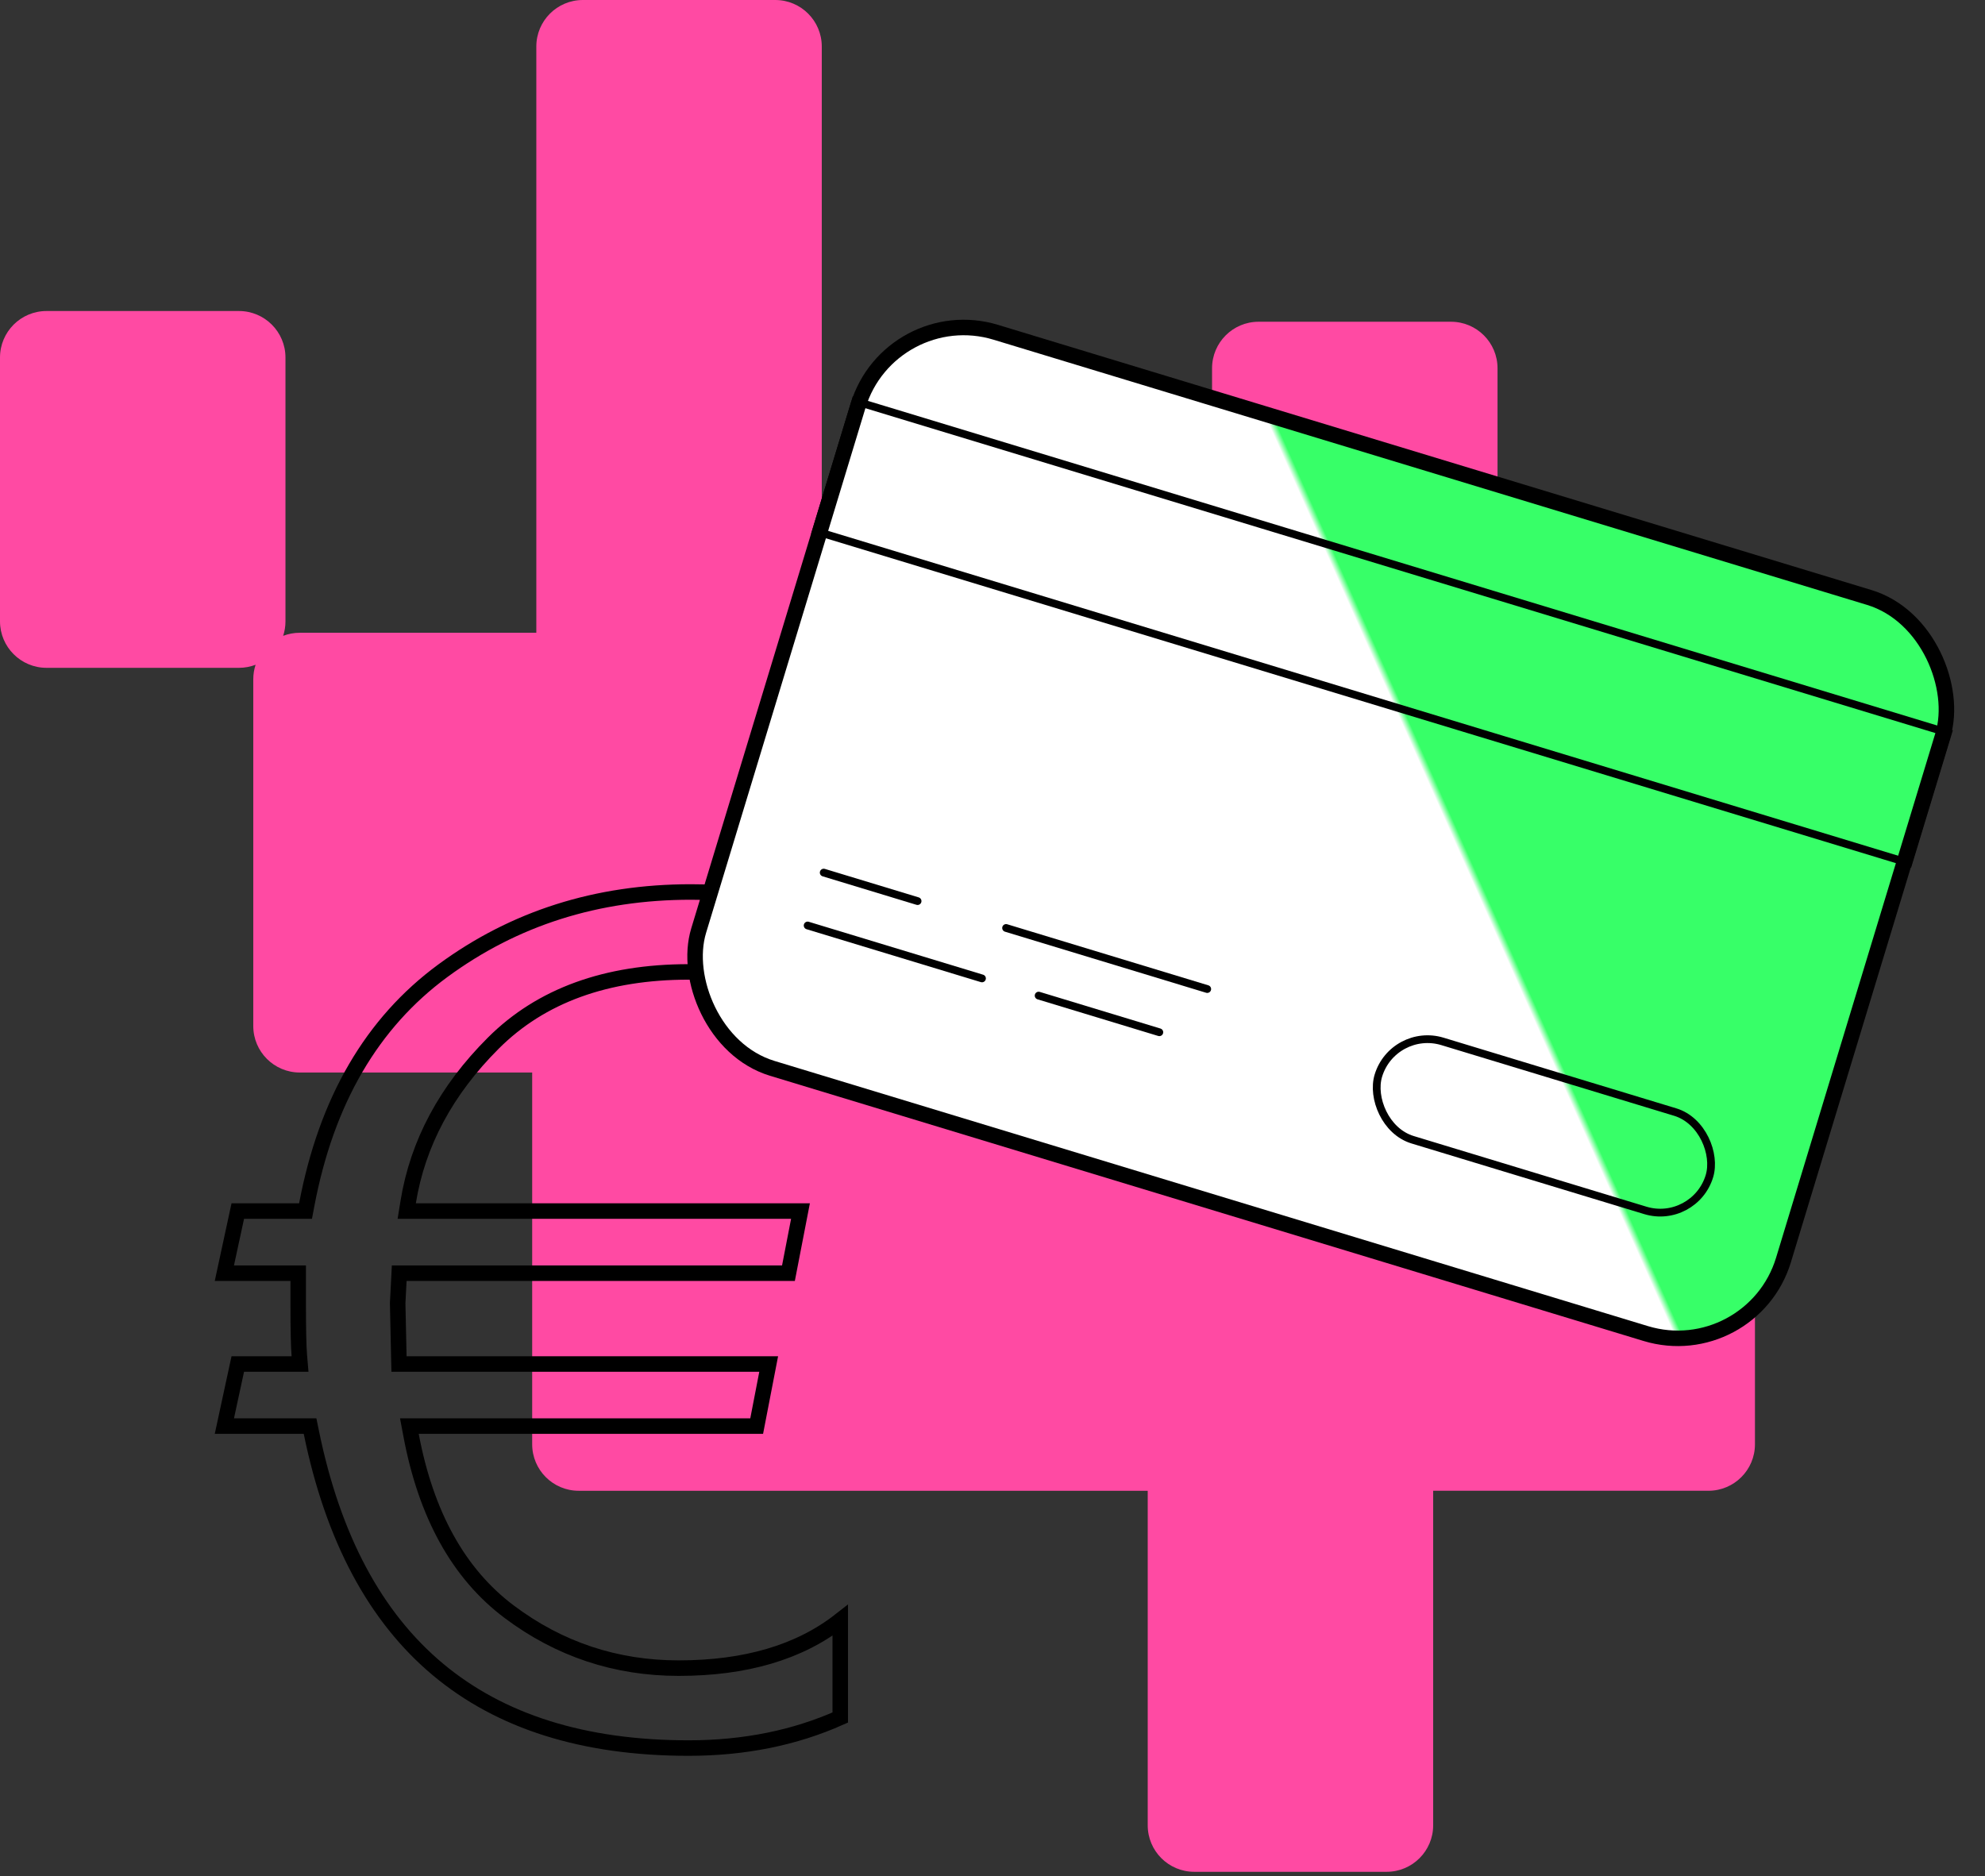 <svg width="128" height="121" viewBox="0 0 128 121" fill="none" xmlns="http://www.w3.org/2000/svg">
<rect x="0" y="0" width="128" height="121" fill="#333333" stroke="none"/>
<path fill-rule="evenodd" clip-rule="evenodd" d="M52.991 3C52.991 1.343 51.648 0 49.991 0H37.584C35.927 0 34.584 1.343 34.584 3V40.808H19.332C18.954 40.808 18.592 40.878 18.259 41.006C18.356 40.711 18.408 40.396 18.408 40.069V23.058C18.408 21.401 17.065 20.058 15.408 20.058H3C1.343 20.058 4.57764e-05 21.401 4.57764e-05 23.058V40.069C4.57764e-05 41.725 1.343 43.069 3 43.069H15.408C15.786 43.069 16.148 42.999 16.482 42.871C16.385 43.166 16.332 43.481 16.332 43.808V66.168C16.332 67.825 17.675 69.168 19.332 69.168H34.317V93.142C34.317 94.799 35.66 96.142 37.317 96.142H74.009V117.715C74.009 119.372 75.352 120.715 77.009 120.715H89.416C91.073 120.715 92.416 119.372 92.416 117.715V96.141H110.166C111.823 96.141 113.166 94.798 113.166 93.141V76.317C113.166 74.66 111.823 73.317 110.166 73.317H89.438C89.43 73.316 89.423 73.316 89.416 73.316H79.967V43.808C79.967 43.707 79.962 43.607 79.952 43.508C80.321 43.67 80.729 43.76 81.158 43.76H93.566C95.223 43.76 96.566 42.417 96.566 40.76V23.75C96.566 22.093 95.223 20.75 93.566 20.75H81.158C79.501 20.75 78.158 22.093 78.158 23.75V40.76C78.158 40.862 78.163 40.962 78.173 41.061C77.804 40.898 77.396 40.808 76.967 40.808H52.991V3Z" fill="#FF4AA3"/>
<g clip-path="url(#clip0_622_12418)">
<path d="M55.645 60.301L54.367 66.007C51.406 63.792 48.079 62.68 44.4 62.68C39.109 62.68 34.89 64.195 31.807 67.276C28.774 70.306 26.936 73.724 26.321 77.523L26.227 78.103H26.814H51.618L50.842 82.109H26.218H25.743L25.719 82.583L25.644 84.029L25.643 84.047L25.644 84.066L25.718 87.477L25.729 87.966H26.218H49.568L48.793 91.972H27H26.398L26.509 92.564C27.469 97.667 29.56 101.483 32.829 103.939C36.058 106.365 39.709 107.58 43.766 107.58C48.051 107.58 51.54 106.568 54.183 104.497V110.764C51.25 112.075 47.992 112.735 44.4 112.735C37.629 112.735 32.258 111.028 28.234 107.661C24.209 104.293 21.476 99.216 20.076 92.371L19.994 91.972H19.586H14.468L15.333 87.966H18.804H19.348L19.302 87.424C19.254 86.855 19.229 85.763 19.229 84.129V82.609V82.109H18.729H14.468L15.333 78.103H19.288H19.702L19.779 77.696C21.052 70.973 23.99 65.96 28.563 62.6C33.167 59.219 38.489 57.525 44.549 57.525C48.95 57.525 52.641 58.459 55.645 60.301Z" stroke="black"/>
</g>
<rect x="57.397" y="19.36" width="73.107" height="49.61" rx="7.121" transform="rotate(16.89 57.397 19.36)" fill="url(#paint0_linear_622_12418)" stroke="black"/>
<path d="M53.116 56.275L59.169 58.113" stroke="black" stroke-width="0.5" stroke-linecap="round" stroke-linejoin="round"/>
<path d="M64.876 59.846L77.847 63.785" stroke="black" stroke-width="0.5" stroke-linecap="round" stroke-linejoin="round"/>
<path d="M52.08 59.686L63.322 63.099" stroke="black" stroke-width="0.5" stroke-linecap="round" stroke-linejoin="round"/>
<path d="M66.975 64.208L74.758 66.571" stroke="black" stroke-width="0.5" stroke-linecap="round" stroke-linejoin="round"/>
<rect x="89.845" y="66.199" width="22.31" height="6.628" rx="3.314" transform="rotate(16.89 89.845 66.199)" stroke="black" stroke-width="0.5"/>
<rect x="55.159" y="25.869" width="73.633" height="8.767" transform="rotate(16.89 55.159 25.869)" stroke="black" stroke-width="0.5"/>
<defs>
<linearGradient id="paint0_linear_622_12418" x1="115.514" y1="18.737" x2="57.063" y2="69.347" gradientUnits="userSpaceOnUse">
<stop offset="0.321" stop-color="#37FF68"/>
<stop offset="0.327" stop-color="white"/>
</linearGradient>
<clipPath id="clip0_622_12418">
<rect width="42.362" height="56.211" fill="white" transform="translate(13.849 57.025)"/>
</clipPath>
</defs>
</svg>
